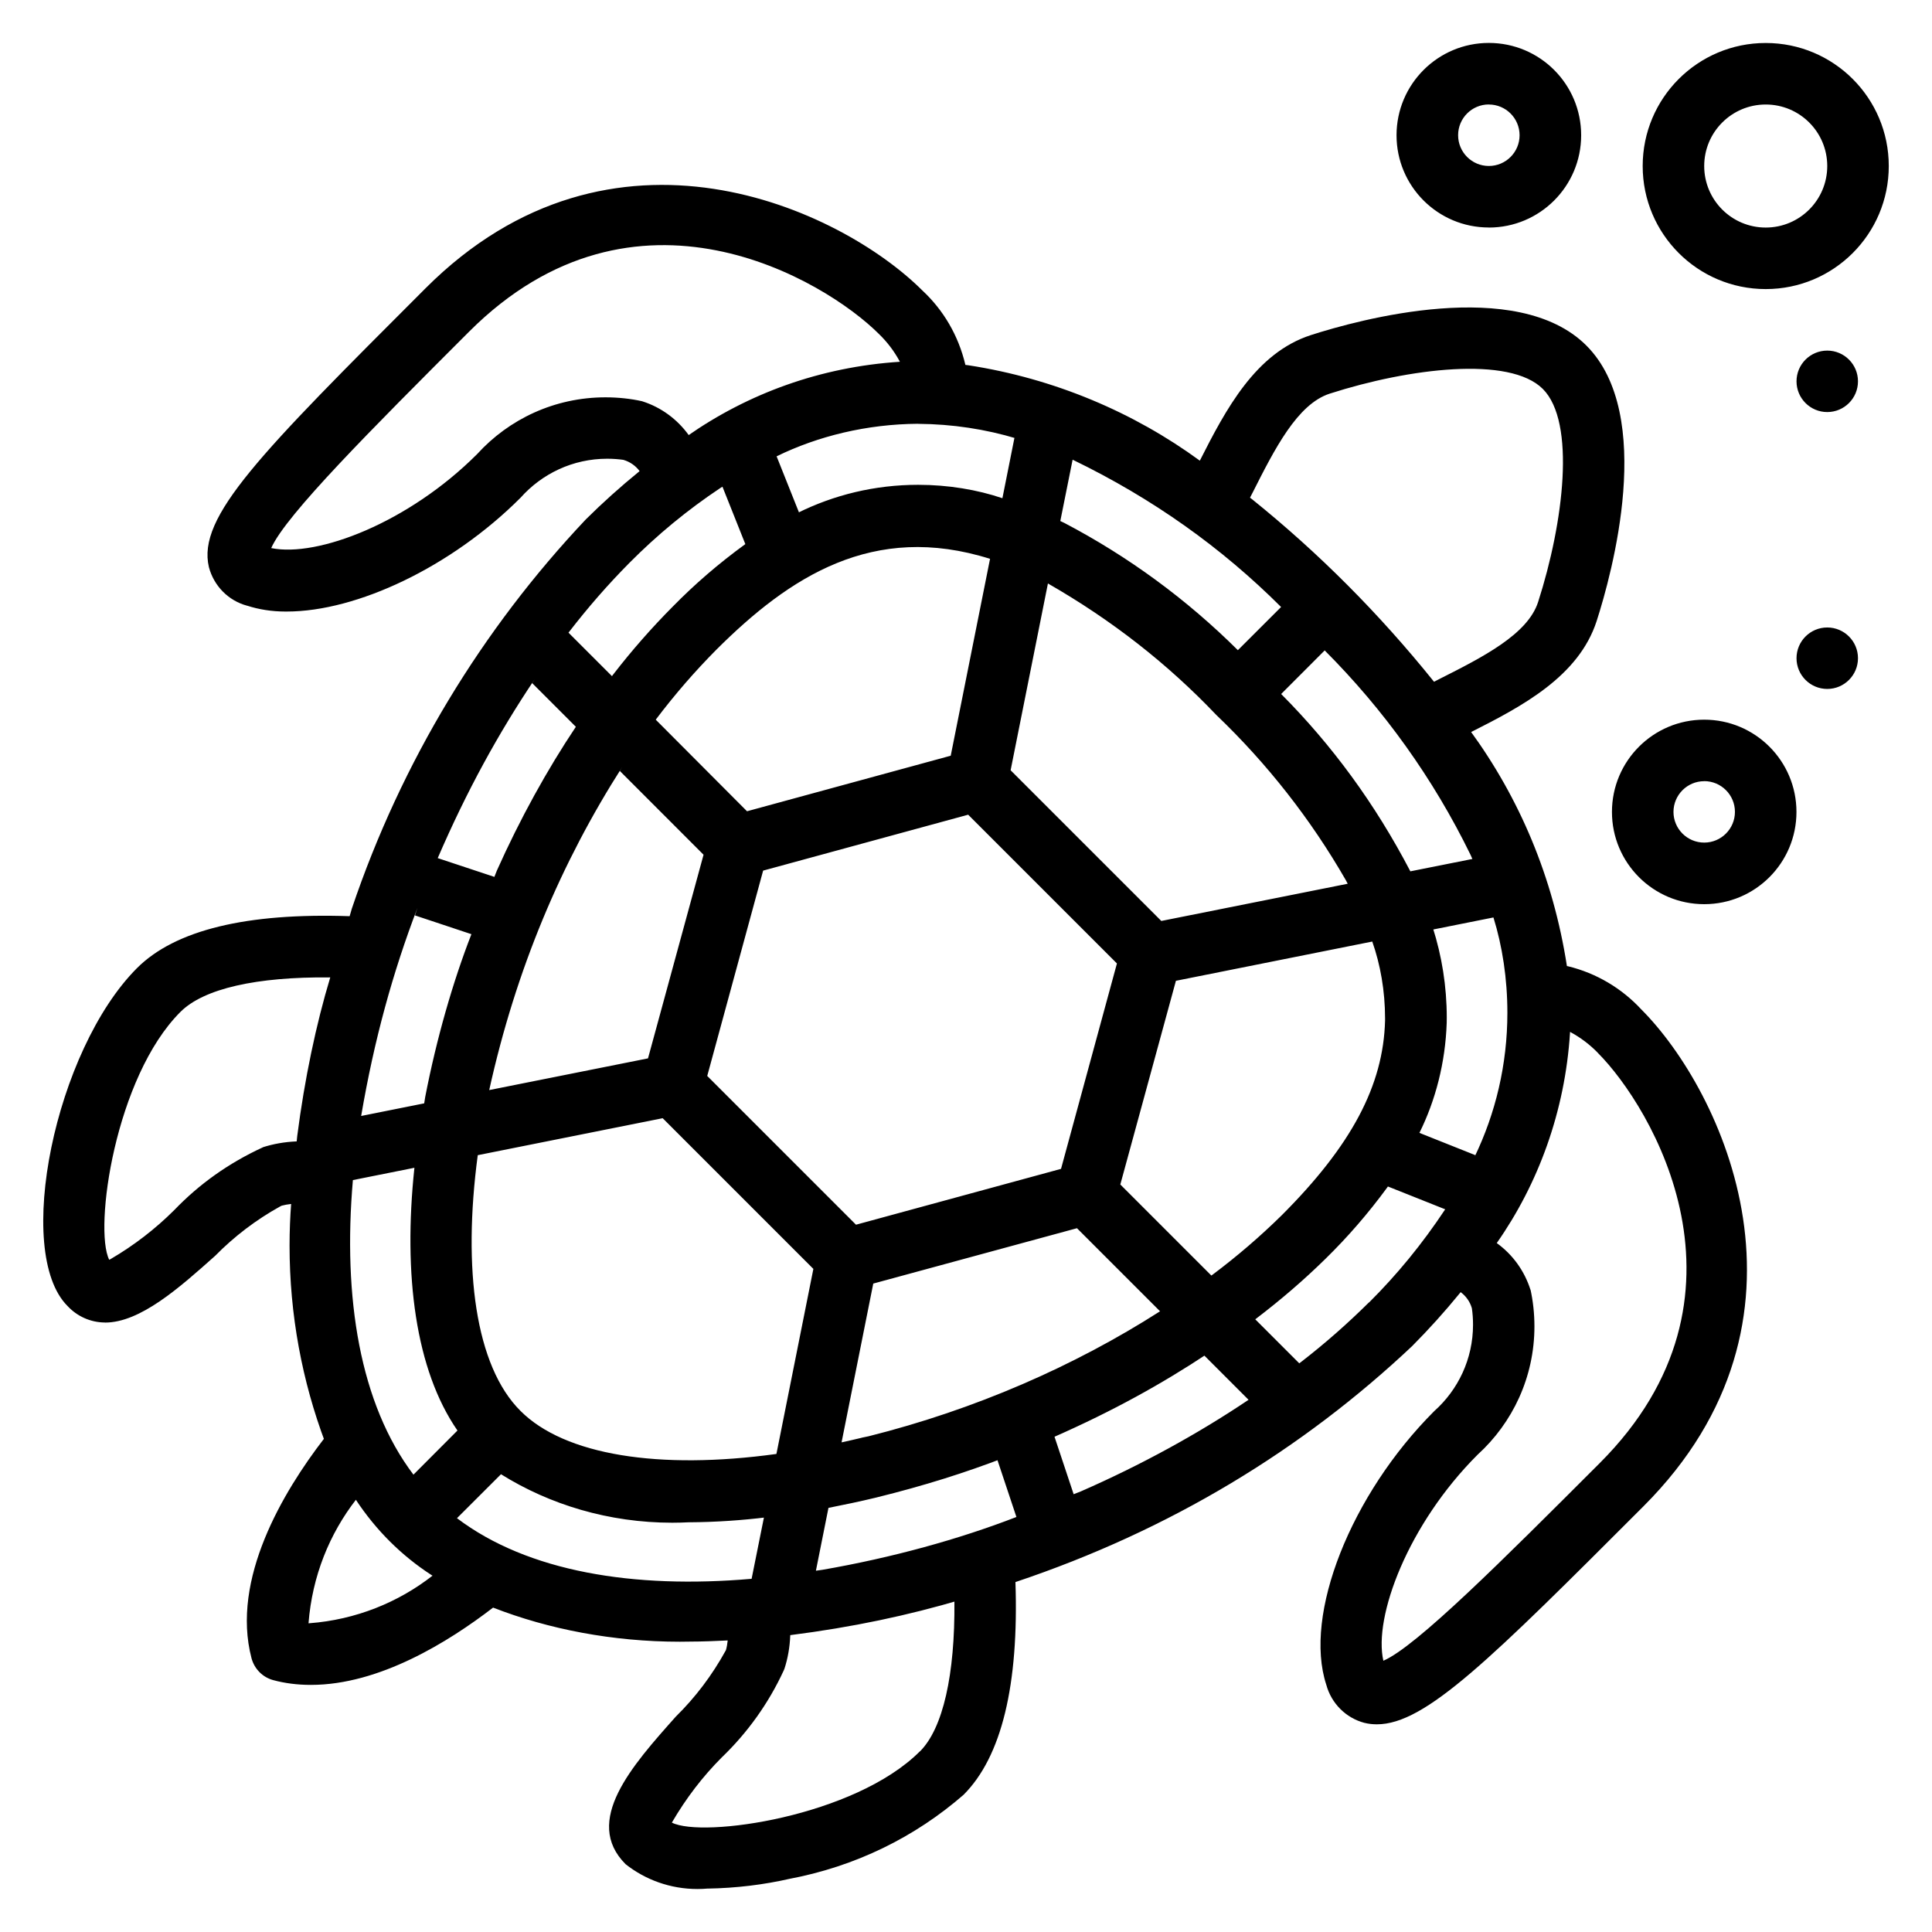 <svg xmlns="http://www.w3.org/2000/svg" version="1.1" width="32" height="32" viewBox="0 0 32 32"><title>turtle</title><path d="M1.74 21.906c0.584 0 1.234-0.579 1.824-1.106 0.317-0.322 0.679-0.598 1.077-0.818l0.024-0.012c0.044-0.012 0.098-0.022 0.152-0.028l0.005-0c-0.016 0.206-0.026 0.446-0.026 0.688 0 1.149 0.209 2.249 0.591 3.264l-0.021-0.064c-0.674 0.875-1.544 2.325-1.2 3.636 0.048 0.178 0.185 0.315 0.359 0.362l0.004 0.001c0.184 0.050 0.396 0.078 0.614 0.078 0.003 0 0.006 0 0.009 0h-0c1.132 0 2.278-0.713 3.015-1.28 0.919 0.358 1.982 0.565 3.094 0.565 0.057 0 0.114-0.001 0.171-0.002l-0.008 0c0.207 0 0.416-0.009 0.629-0.019-0.006 0.060-0.016 0.115-0.031 0.167l0.002-0.007c-0.232 0.422-0.508 0.784-0.829 1.1l-0.001 0.001c-0.724 0.812-1.545 1.732-0.832 2.445 0.324 0.256 0.739 0.411 1.19 0.411 0.059 0 0.117-0.003 0.175-0.008l-0.007 0.001c0.475-0.008 0.932-0.064 1.373-0.165l-0.044 0.009c1.127-0.209 2.114-0.703 2.917-1.403l-0.007 0.006c0.633-0.633 0.917-1.822 0.86-3.524 2.559-0.857 4.756-2.195 6.583-3.92l-0.009 0.008c0.274-0.276 0.536-0.566 0.783-0.869l0.017-0.021c0.088 0.065 0.154 0.157 0.185 0.264l0.001 0.004c0.012 0.081 0.019 0.175 0.019 0.271 0 0.569-0.248 1.080-0.642 1.431l-0.002 0.002c-1.382 1.382-2.167 3.37-1.787 4.529 0.084 0.312 0.326 0.552 0.632 0.633l0.006 0.001c0.060 0.015 0.129 0.023 0.2 0.023 0 0 0.001 0 0.001 0h-0c0.805 0 1.879-1.074 4.416-3.612 3.095-3.095 1.312-6.878-0.036-8.228-0.322-0.348-0.742-0.601-1.216-0.716l-0.017-0.003c-0.228-1.474-0.789-2.786-1.604-3.901l0.017 0.025c0.848-0.428 1.783-0.922 2.080-1.84 0.251-0.78 0.979-3.413-0.171-4.562s-3.782-0.425-4.562-0.173c-0.917 0.296-1.411 1.233-1.84 2.080-1.091-0.798-2.406-1.36-3.833-1.58l-0.050-0.006c-0.116-0.491-0.367-0.911-0.712-1.232l-0.001-0.001c-1.349-1.347-5.136-3.13-8.229-0.036-2.752 2.752-3.785 3.784-3.588 4.618 0.083 0.314 0.324 0.556 0.631 0.639l0.006 0.001c0.188 0.061 0.404 0.096 0.628 0.096 0.009 0 0.018-0 0.026-0h-0.001c1.16 0 2.724-0.736 3.872-1.885 0.353-0.397 0.865-0.646 1.435-0.646 0.095 0 0.188 0.007 0.279 0.020l-0.010-0.001c0.11 0.032 0.202 0.098 0.267 0.185l0.001 0.001c-0.324 0.264-0.614 0.525-0.891 0.8l0-0c-1.717 1.818-3.055 4.014-3.876 6.448l-0.036 0.124c-1.704-0.058-2.89 0.228-3.522 0.86-1.357 1.359-2.044 4.705-1.15 5.597 0.155 0.167 0.376 0.272 0.622 0.273h0zM6.87 15.161l0.938 0.312c-0.306 0.786-0.577 1.726-0.765 2.695l-0.017 0.107-1.044 0.209c0.215-1.262 0.524-2.378 0.932-3.446l-0.041 0.124zM15.207 7.020c0.57 0.004 1.118 0.089 1.636 0.245l-0.041-0.011-0.199 0.998c-0.417-0.141-0.897-0.222-1.396-0.222-0.719 0-1.398 0.168-2 0.468l0.026-0.012-0.37-0.928c0.686-0.335 1.492-0.533 2.343-0.539h0.002zM24.388 14.227l-1.028 0.205c-0.588-1.127-1.302-2.095-2.14-2.937l0 0 0.721-0.722c0.98 0.981 1.799 2.122 2.414 3.382l0.033 0.074zM24.436 19.133l-0.926-0.369c0.265-0.534 0.43-1.16 0.452-1.822l0-0.007c0-0.023 0.001-0.050 0.001-0.078 0-0.522-0.082-1.025-0.233-1.497l0.010 0.035 0.996-0.199c0.147 0.472 0.231 1.015 0.231 1.578 0 0.857-0.196 1.668-0.545 2.391l0.014-0.033zM16.52 24.181l0.315 0.945c-0.944 0.366-2.060 0.675-3.214 0.875l-0.107 0.015 0.208-1.041c0.259-0.051 0.522-0.106 0.791-0.171 0.809-0.2 1.478-0.413 2.129-0.663l-0.122 0.041zM17.466 23.797c0.959-0.423 1.774-0.872 2.544-1.383l-0.062 0.039 0.732 0.732c-0.83 0.559-1.782 1.082-2.78 1.518l-0.117 0.046zM14.272 23.814c-0.112 0.028-0.222 0.051-0.333 0.076l0.525-2.63 3.374-0.917 1.376 1.376c-1.42 0.909-3.068 1.629-4.827 2.070l-0.115 0.024zM6.848 24.425c-0.887-1.172-1.172-2.929-1.003-4.879l1.019-0.204c-0.189 1.778 0.020 3.351 0.713 4.352zM7.915 19.133l3.061-0.612 2.496 2.496-0.612 3.065c-1.944 0.268-3.508 0.020-4.239-0.713-0.748-0.743-0.96-2.347-0.708-4.235zM12.64 14.42l3.396-0.926 2.464 2.464-0.926 3.402-3.396 0.925-2.464-2.464zM22.32 14.638l-3.085 0.616-2.496-2.496 0.618-3.094c1.069 0.613 1.988 1.337 2.787 2.176l0.005 0.005c0.841 0.805 1.562 1.724 2.143 2.735l0.031 0.059zM18.556 19.619l0.921-3.374 3.252-0.65c0.134 0.38 0.212 0.817 0.212 1.273 0 0.013-0 0.026-0 0.038v-0.002c-0.028 1.076-0.558 2.071-1.712 3.225-0.355 0.349-0.735 0.676-1.136 0.977l-0.029 0.021zM20.503 10.769c-0.843-0.838-1.812-1.551-2.875-2.108l-0.066-0.031 0.204-1.016c1.333 0.645 2.473 1.462 3.453 2.44l-0-0zM16.398 9.257l-0.651 3.26-3.374 0.92-1.512-1.517c0.323-0.427 0.652-0.804 1.004-1.159l-0 0c1.209-1.206 2.597-2.117 4.536-1.504zM11.653 14.157l-0.92 3.373-2.63 0.525c0.442-2 1.191-3.768 2.203-5.351l-0.039 0.066zM8.188 14.524l-0.938-0.311c0.482-1.116 1.005-2.067 1.606-2.963l-0.041 0.065 0.723 0.723c-0.475 0.71-0.926 1.527-1.308 2.381l-0.042 0.106zM5.11 26.886c0.061-0.779 0.346-1.481 0.791-2.053l-0.006 0.009c0.334 0.506 0.758 0.926 1.252 1.246l0.017 0.010c-0.565 0.442-1.271 0.73-2.040 0.788l-0.013 0.001zM7.569 25.146l0.729-0.728c0.807 0.504 1.787 0.803 2.837 0.803 0.098 0 0.196-0.003 0.293-0.008l-0.014 0.001c0.441-0.003 0.87-0.032 1.293-0.084l-0.054 0.005-0.204 1.015c-1.954 0.17-3.708-0.117-4.88-1.004zM15.236 29.008c-1.082 1.082-3.598 1.44-4.108 1.18 0.239-0.41 0.512-0.764 0.825-1.078l-0 0c0.428-0.411 0.778-0.899 1.028-1.442l0.012-0.029c0.054-0.165 0.089-0.355 0.096-0.552l0-0.004c1.032-0.131 1.953-0.327 2.844-0.591l-0.125 0.032c0.011 1.213-0.189 2.104-0.571 2.485zM22.674 21.572c-0.354 0.351-0.73 0.682-1.126 0.988l-0.028 0.021-0.729-0.729c0.427-0.325 0.806-0.652 1.163-1.002l-0.002 0.002c0.371-0.363 0.71-0.755 1.017-1.173l0.019-0.027 0.949 0.378c-0.384 0.579-0.799 1.083-1.26 1.542l-0.001 0.001zM26.5 24.23c-1.624 1.624-3.043 3.043-3.587 3.277-0.167-0.727 0.408-2.262 1.561-3.413 0.579-0.527 0.941-1.284 0.941-2.125 0-0.213-0.023-0.42-0.067-0.62l0.003 0.019c-0.101-0.321-0.298-0.589-0.556-0.776l-0.004-0.003c0.688-0.981 1.13-2.181 1.213-3.478l0.001-0.020c0.178 0.096 0.33 0.213 0.462 0.349l0 0.001c0.882 0.885 2.788 4.032 0.032 6.79zM20.747 8.16c0.364-0.721 0.74-1.466 1.277-1.64 1.315-0.423 2.98-0.628 3.53-0.078s0.345 2.214-0.078 3.529c-0.173 0.537-0.917 0.913-1.638 1.277l-0.086 0.044c-0.913-1.135-1.913-2.136-3.010-3.020l-0.038-0.029c0.015-0.029 0.030-0.056 0.044-0.085zM10.628 6.644c-0.18-0.040-0.388-0.063-0.6-0.063-0.842 0-1.599 0.362-2.124 0.939l-0.002 0.002c-1.135 1.135-2.642 1.713-3.41 1.556 0.242-0.548 1.657-1.964 3.277-3.584 2.755-2.755 5.902-0.849 6.787 0.036 0.137 0.132 0.253 0.284 0.344 0.452l0.005 0.010c-1.317 0.085-2.516 0.527-3.52 1.229l0.022-0.015c-0.19-0.263-0.457-0.46-0.768-0.559l-0.011-0.003zM10.424 9.324c0.459-0.463 0.963-0.879 1.507-1.241l0.035-0.022 0.379 0.951c-0.445 0.324-0.837 0.663-1.199 1.032l-0.001 0.001c-0.352 0.354-0.682 0.73-0.988 1.126l-0.021 0.028-0.72-0.72c0.327-0.424 0.657-0.801 1.009-1.156l-0.001 0.001zM2.988 16.761c0.386-0.387 1.26-0.584 2.482-0.572-0.232 0.765-0.426 1.685-0.547 2.628l-0.009 0.088c-0.201 0.008-0.39 0.042-0.57 0.1l0.015-0.004c-0.573 0.263-1.061 0.613-1.47 1.039l-0.002 0.002c-0.314 0.313-0.668 0.586-1.053 0.811l-0.025 0.013c-0.259-0.516 0.099-3.026 1.179-4.105zM28.227 14.976c0.844-0 1.528-0.684 1.528-1.528s-0.684-1.528-1.528-1.528-1.528 0.684-1.528 1.528v0c0 0.844 0.684 1.528 1.528 1.528 0 0 0 0 0 0h-0zM28.227 12.938c0.281 0 0.509 0.228 0.509 0.509s-0.228 0.509-0.509 0.509c-0.281 0-0.509-0.228-0.509-0.509v0c0.001-0.281 0.229-0.508 0.509-0.508 0 0 0 0 0 0v0zM29.246 4.788c0 0 0 0 0 0 1.126 0 2.038-0.912 2.038-2.038s-0.912-2.038-2.038-2.038c-1.126 0-2.038 0.912-2.038 2.038v0c0 0 0 0 0 0 0 1.125 0.912 2.038 2.038 2.038v0zM29.246 1.731c0 0 0 0 0 0 0.563 0 1.019 0.456 1.019 1.019s-0.456 1.019-1.019 1.019c-0.563 0-1.019-0.456-1.019-1.019 0-0 0-0 0-0v0c0-0.563 0.456-1.019 1.019-1.019h0zM24.66 3.769c0 0 0 0 0 0 0.844 0 1.529-0.684 1.529-1.529s-0.684-1.529-1.529-1.529c-0.844 0-1.528 0.684-1.529 1.528v0c0 0 0 0.001 0 0.001 0 0.844 0.684 1.528 1.528 1.528v0zM24.66 1.731c0.281 0 0.509 0.228 0.509 0.509s-0.228 0.509-0.509 0.509c-0.281 0-0.509-0.228-0.509-0.509 0-0 0-0 0-0.001v0c0-0.281 0.228-0.509 0.509-0.509 0 0 0 0 0 0v0zM30.774 10.902c0 0.281-0.228 0.509-0.509 0.509s-0.509-0.228-0.509-0.509c0-0.281 0.228-0.509 0.509-0.509s0.509 0.228 0.509 0.509zM30.774 6.316c0 0.281-0.228 0.509-0.509 0.509s-0.509-0.228-0.509-0.509c0-0.281 0.228-0.509 0.509-0.509s0.509 0.228 0.509 0.509z"></path></svg>